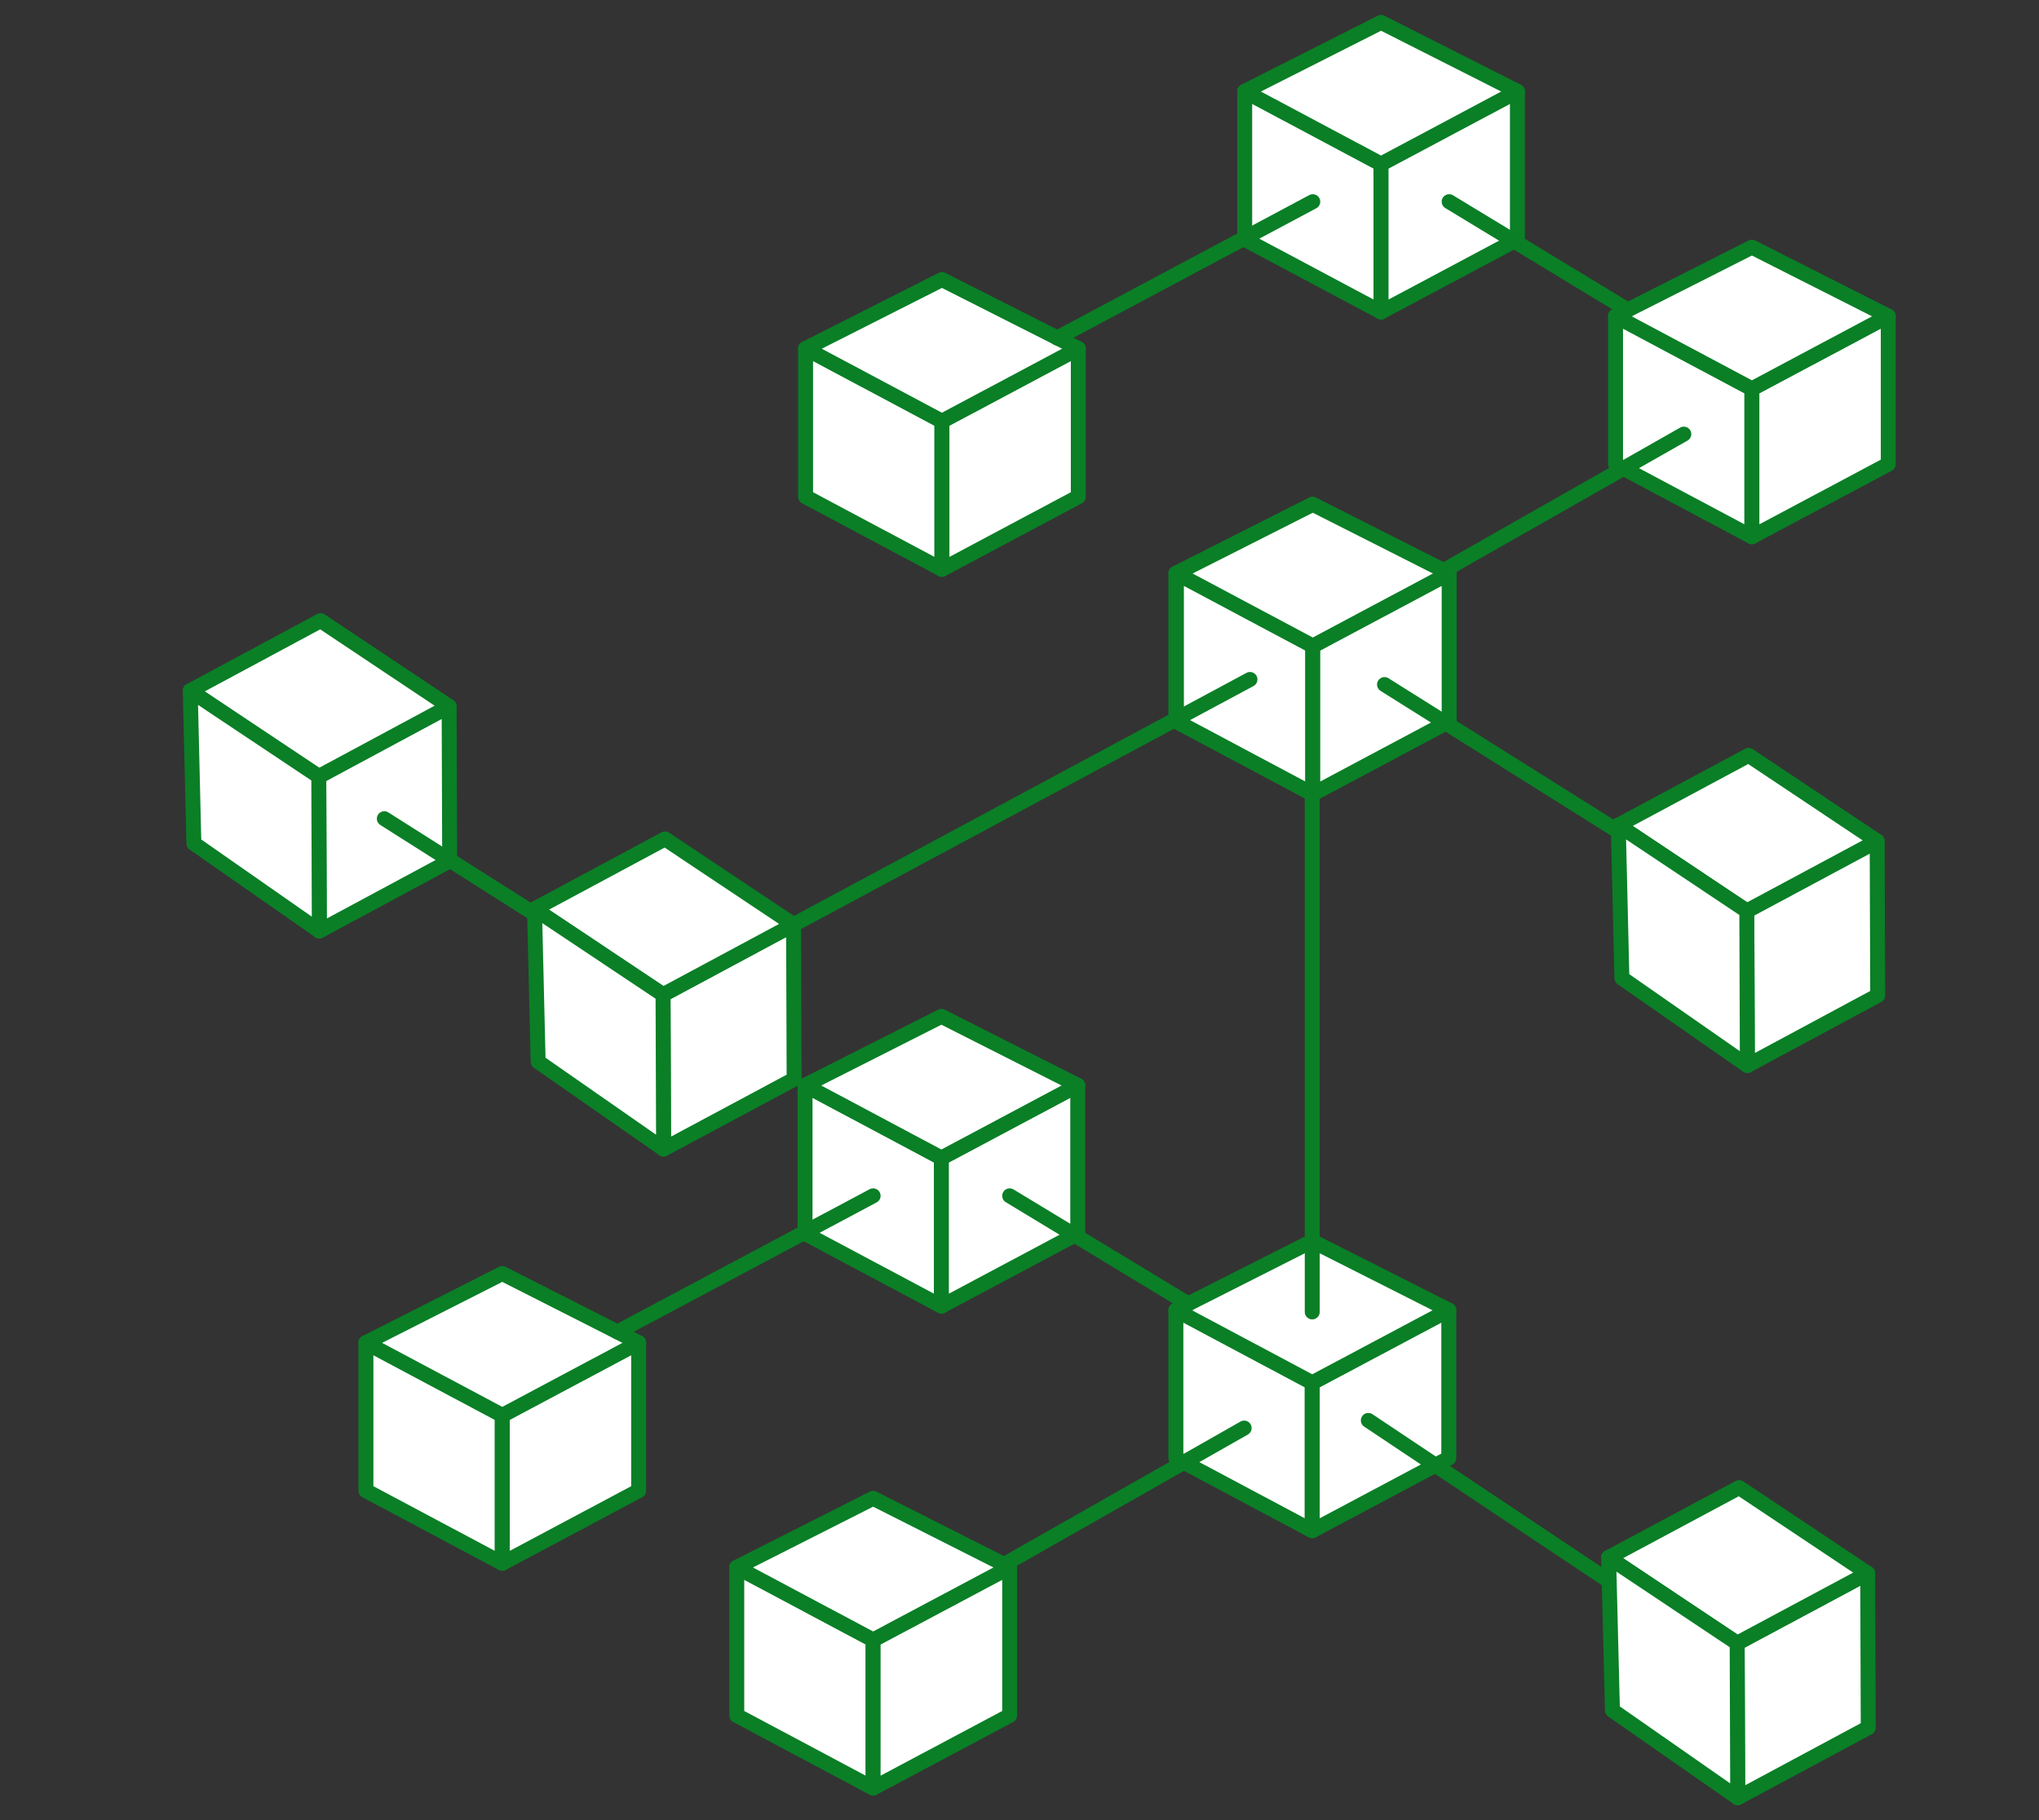 <?xml version="1.0" encoding="UTF-8"?>
<svg id="Layer_1" xmlns="http://www.w3.org/2000/svg" version="1.1" viewBox="0 0 112 100">
  <rect x="0" y="0" width="112" height="100" fill="#333333" stroke="none"/>
  <!-- Generator: Adobe Illustrator 29.1.0, SVG Export Plug-In . SVG Version: 2.1.0 Build 142)  -->
  <defs>
    <style>
      .st0 {
        fill: #fff;
        stroke: #0a7f26;
        stroke-linecap: round;
        stroke-linejoin: round;
        stroke-width: .82px;
      }
    </style>
  </defs>
  <g>
    <g>
      <polygon class="st0" points="27.59 85.89 20.1 81.9 20.1 73.77 27.59 77.76 27.59 85.89"/>
      <polygon class="st0" points="27.59 85.89 35.08 81.9 35.08 73.77 27.59 77.76 27.59 85.89"/>
      <polygon class="st0" points="35.08 73.77 27.59 77.76 20.1 73.77 27.59 69.97 35.08 73.77"/>
    </g>
    <g>
      <polygon class="st0" points="51.71 71.76 44.22 67.77 44.22 59.63 51.71 63.62 51.71 71.76"/>
      <polygon class="st0" points="51.71 71.76 59.2 67.77 59.2 59.63 51.71 63.62 51.71 71.76"/>
      <polygon class="st0" points="59.2 59.63 51.71 63.62 44.22 59.63 51.71 55.84 59.2 59.63"/>
    </g>
    <g>
      <polygon class="st0" points="72.08 84.1 64.59 80.11 64.59 71.98 72.08 75.97 72.08 84.1"/>
      <polygon class="st0" points="72.08 84.1 79.58 80.11 79.58 71.98 72.08 75.97 72.08 84.1"/>
      <polygon class="st0" points="79.58 71.98 72.08 75.97 64.59 71.98 72.08 68.19 79.58 71.98"/>
    </g>
    <g>
      <polygon class="st0" points="72.08 43.62 64.59 39.63 64.59 31.5 72.08 35.49 72.08 43.62"/>
      <polygon class="st0" points="72.08 43.62 79.58 39.63 79.58 31.5 72.08 35.49 72.08 43.62"/>
      <polygon class="st0" points="79.58 31.5 72.08 35.49 64.59 31.5 72.08 27.71 79.58 31.5"/>
    </g>
    <line class="st0" x1="72.08" y1="72.08" x2="72.08" y2="43.62"/>
    <line class="st0" x1="68.34" y1="78.46" x2="44.22" y2="92.17"/>
    <g>
      <polygon class="st0" points="47.96 98.24 40.47 94.25 40.47 86.11 47.96 90.1 47.96 98.24"/>
      <polygon class="st0" points="47.96 98.24 55.46 94.25 55.46 86.11 47.96 90.1 47.96 98.24"/>
      <polygon class="st0" points="55.46 86.11 47.96 90.1 40.47 86.11 47.96 82.32 55.46 86.11"/>
    </g>
    <line class="st0" x1="65.27" y1="71.64" x2="55.46" y2="65.7"/>
    <line class="st0" x1="47.96" y1="65.7" x2="33.92" y2="73.18"/>
  </g>
  <g>
    <g>
      <polygon class="st0" points="51.74 31.28 44.25 27.29 44.25 19.15 51.74 23.14 51.74 31.28"/>
      <polygon class="st0" points="51.74 31.28 59.23 27.29 59.23 19.15 51.74 23.14 51.74 31.28"/>
      <polygon class="st0" points="59.23 19.15 51.74 23.14 44.25 19.15 51.74 15.36 59.23 19.15"/>
    </g>
    <g>
      <polygon class="st0" points="75.86 17.14 68.37 13.15 68.37 5.02 75.86 9.01 75.86 17.14"/>
      <polygon class="st0" points="75.86 17.14 83.35 13.15 83.35 5.02 75.86 9.01 75.86 17.14"/>
      <polygon class="st0" points="83.35 5.02 75.86 9.01 68.37 5.02 75.86 1.23 83.35 5.02"/>
    </g>
    <g>
      <polygon class="st0" points="96.23 29.49 88.74 25.5 88.74 17.37 96.23 21.36 96.23 29.49"/>
      <polygon class="st0" points="96.23 29.49 103.72 25.5 103.72 17.37 96.23 21.36 96.23 29.49"/>
      <polygon class="st0" points="103.72 17.37 96.23 21.36 88.74 17.37 96.23 13.58 103.72 17.37"/>
    </g>
    <line class="st0" x1="92.49" y1="23.85" x2="68.37" y2="37.56"/>
    <g>
      <polygon class="st0" points="72.11 43.62 64.62 39.63 64.62 31.5 72.11 35.49 72.11 43.62"/>
      <polygon class="st0" points="72.11 43.62 79.6 39.63 79.6 31.5 72.11 35.49 72.11 43.62"/>
      <polygon class="st0" points="79.6 31.5 72.11 35.49 64.62 31.5 72.11 27.71 79.6 31.5"/>
    </g>
    <line class="st0" x1="89.41" y1="17.03" x2="79.6" y2="11.08"/>
    <line class="st0" x1="72.11" y1="11.08" x2="58.07" y2="18.57"/>
  </g>
  <g>
    <g>
      <polygon class="st0" points="24.67 38.81 24.7 47.3 17.54 51.15 17.51 42.66 24.67 38.81"/>
      <polygon class="st0" points="24.67 38.81 17.61 34.1 10.45 37.95 17.51 42.66 24.67 38.81"/>
      <polygon class="st0" points="10.45 37.95 17.51 42.66 17.54 51.15 10.65 46.34 10.45 37.95"/>
    </g>
    <line class="st0" x1="21.11" y1="44.98" x2="40.02" y2="56.97"/>
    <g>
      <polygon class="st0" points="102.59 86.44 102.62 94.92 95.45 98.77 95.42 90.28 102.59 86.44"/>
      <polygon class="st0" points="102.59 86.44 95.53 81.73 88.36 85.57 95.42 90.28 102.59 86.44"/>
      <polygon class="st0" points="88.36 85.57 95.42 90.28 95.45 98.77 88.57 93.97 88.36 85.57"/>
    </g>
    <g>
      <polygon class="st0" points="43.59 50.8 43.62 59.29 36.45 63.13 36.42 54.65 43.59 50.8"/>
      <polygon class="st0" points="43.59 50.8 36.53 46.09 29.36 49.94 36.42 54.65 43.59 50.8"/>
      <polygon class="st0" points="29.36 49.94 36.42 54.65 36.45 63.13 29.56 58.33 29.36 49.94"/>
    </g>
    <line class="st0" x1="68.66" y1="37.33" x2="43.59" y2="50.8"/>
    <line class="st0" x1="76.05" y1="37.61" x2="99.54" y2="52.37"/>
    <g>
      <polygon class="st0" points="103.11 46.21 103.14 54.69 95.98 58.54 95.95 50.05 103.11 46.21"/>
      <polygon class="st0" points="103.11 46.21 96.05 41.5 88.89 45.34 95.95 50.05 103.11 46.21"/>
      <polygon class="st0" points="88.89 45.34 95.95 50.05 95.98 58.54 89.09 53.74 88.89 45.34"/>
    </g>
    <line class="st0" x1="75.16" y1="78.04" x2="88.39" y2="86.87"/>
  </g>
</svg>